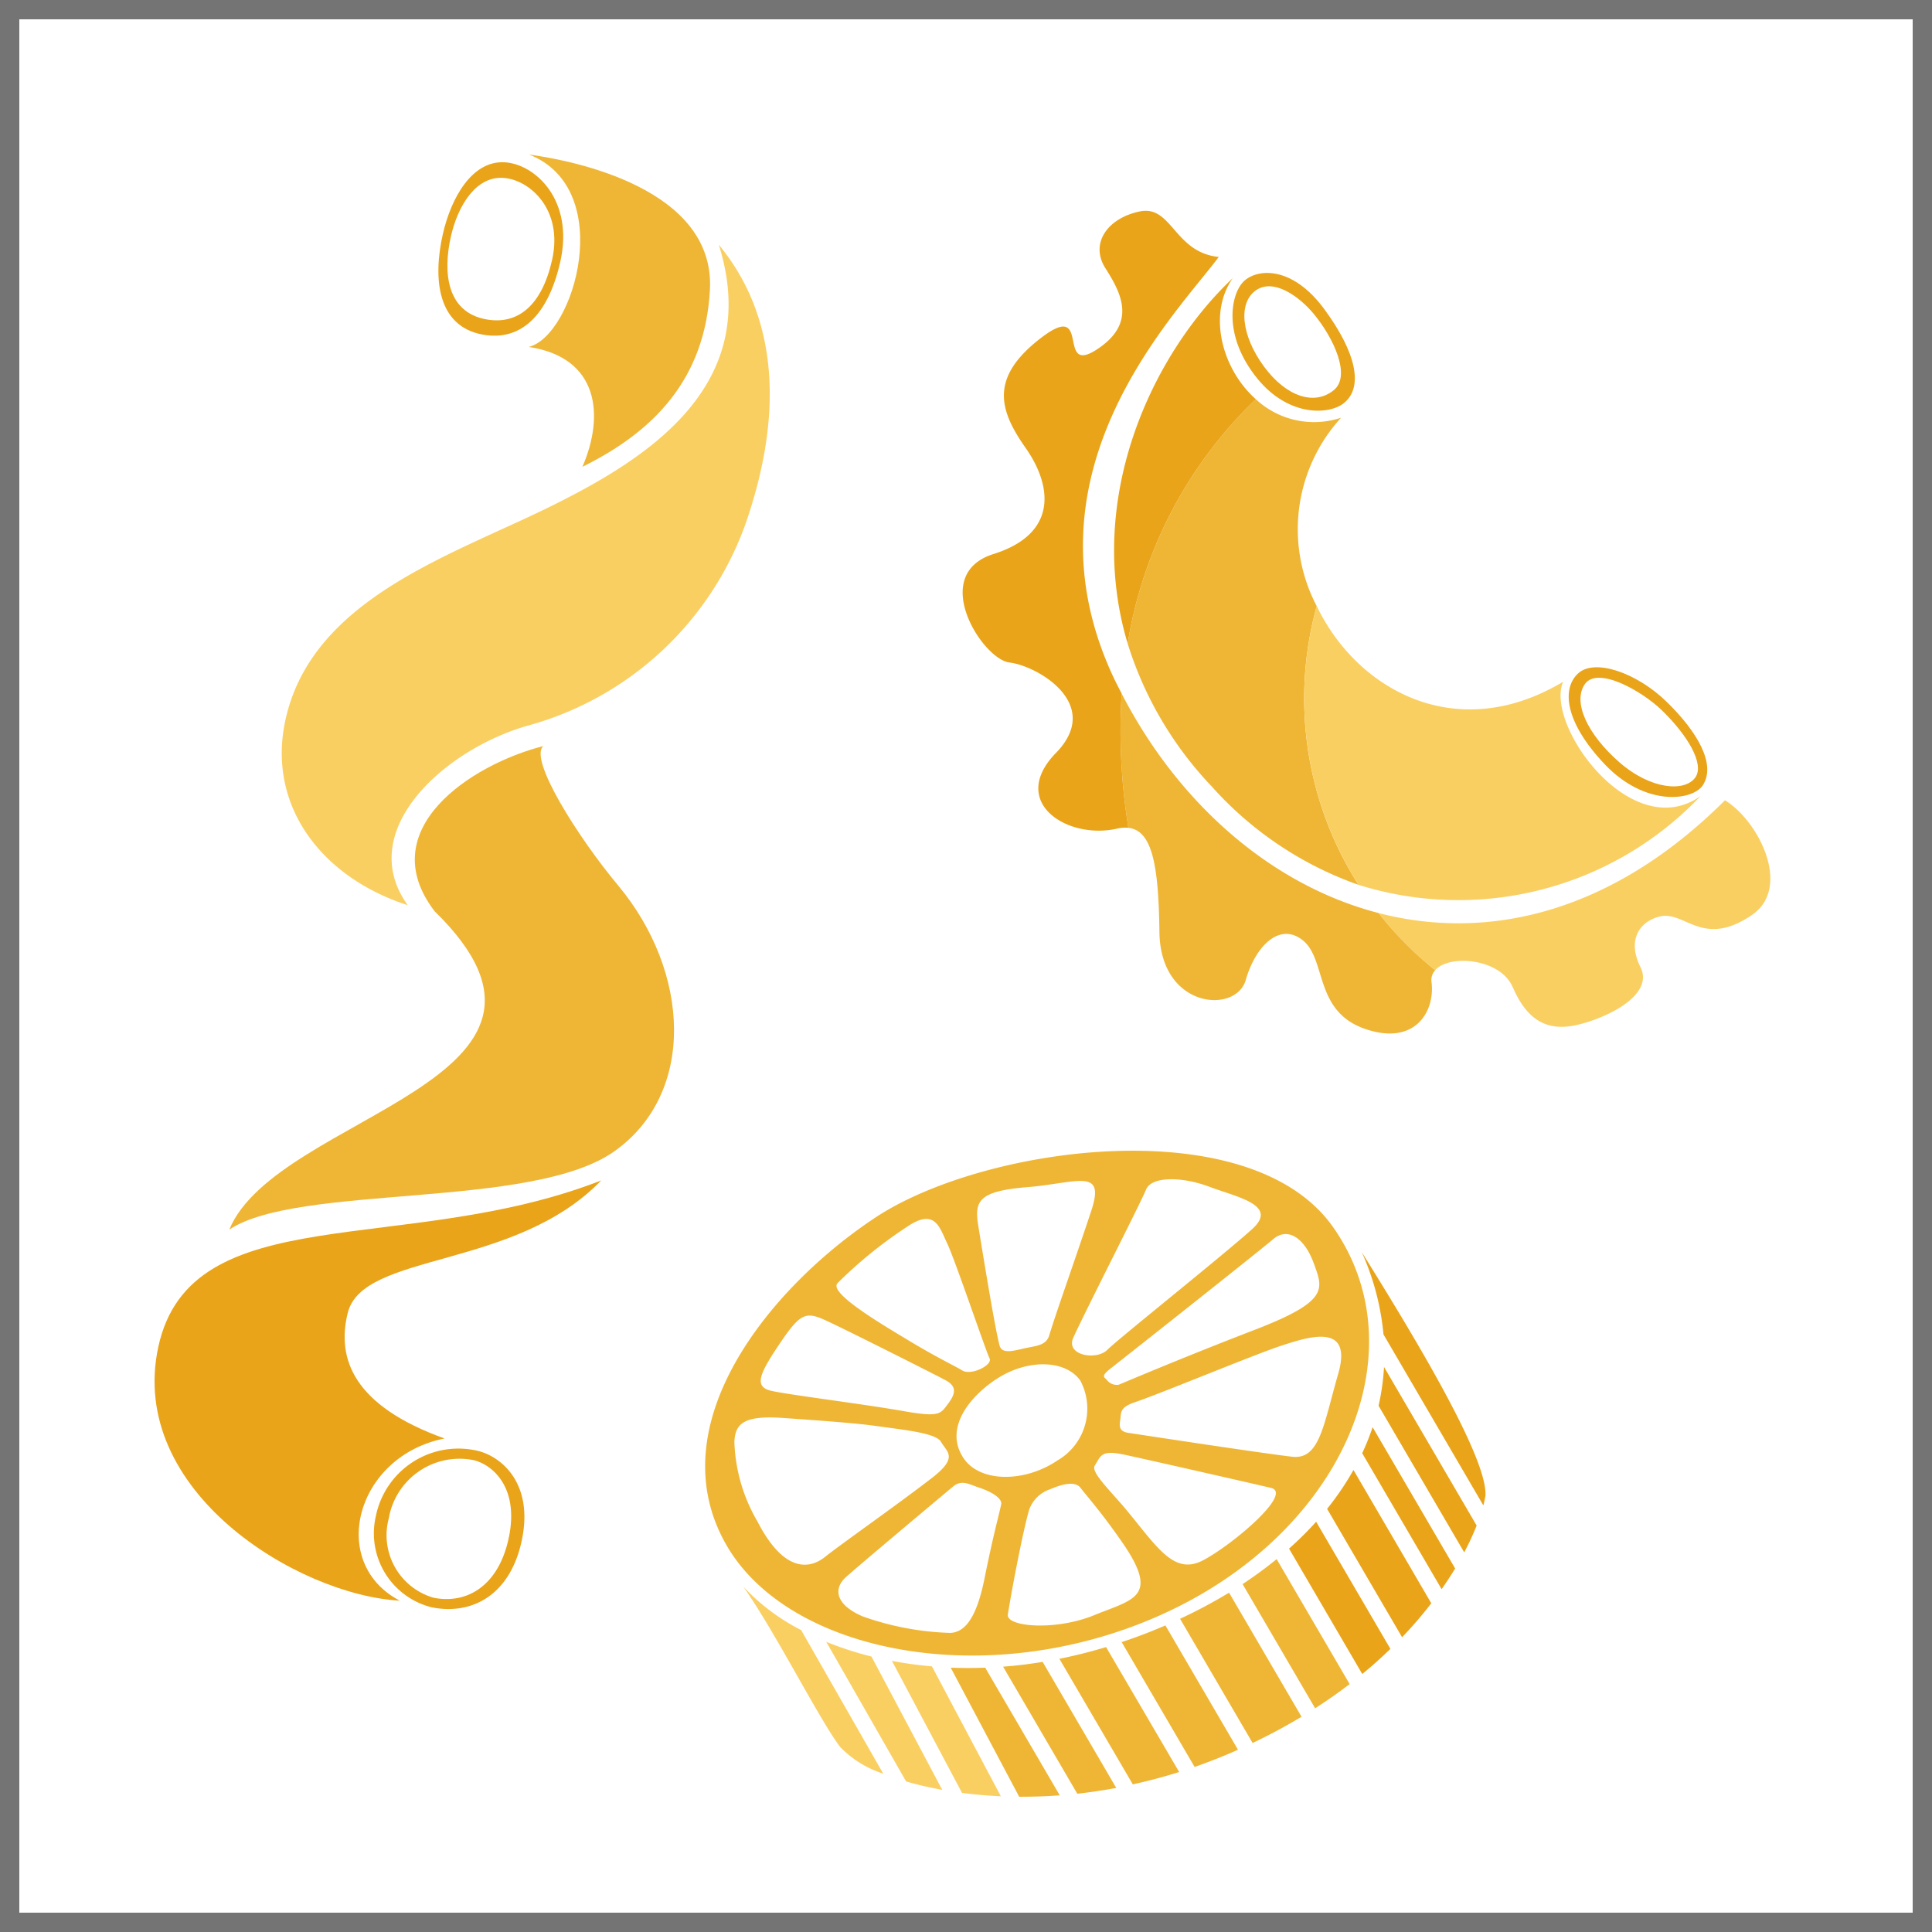 <svg xmlns="http://www.w3.org/2000/svg" xmlns:xlink="http://www.w3.org/1999/xlink" width="100" height="100" viewBox="0 0 100 100"><defs><clipPath id="a"><rect width="100" height="100" transform="translate(1541 371)" fill="#fff" stroke="#747474" stroke-width="1"/></clipPath></defs><g transform="translate(-1541 -371)"><g clip-path="url(#a)"><path d="M19.39,0c2.3.311,9.635,1.763,9.356,6.995-.247,4.633-2.918,7.353-6.6,9.166C23.3,13.5,23,10.5,19.366,9.958c2.361-.58,4.565-8.164.024-9.958" transform="translate(1549 379)" fill="#efb635"/><path d="M29.2,4.66c1.475,1.8,4.259,6.12,1.41,14.394A16.642,16.642,0,0,1,19.244,29.58c-4.288,1.254-8.9,5.442-6.14,9.271C8.687,37.433,5.765,33.719,6.788,29.2c1.381-6.1,8.3-8.363,13.392-10.834,5.3-2.572,11.333-6.354,9.025-13.7" transform="translate(1549 379)" fill="#facf62"/><path d="M3.868,55.643c3.607-2.389,15.667-1.017,19.94-4.057,4.236-3.013,3.914-9.287.187-13.754-2.077-2.489-4.647-6.556-3.871-7.216-3.77.958-8.855,4.335-5.628,8.551,9.017,8.8-8.157,10.486-10.628,16.476" transform="translate(1549 379)" fill="#efb635"/><path d="M23.117,53.1C12.951,57.072,1.884,53.94.195,61.71c-1.62,7.452,7.2,12.847,12.495,13.14-3.737-1.96-2.278-7.483,2.318-8.394-4.7-1.691-5.6-4.116-5.009-6.5.786-3.166,8.655-2.221,13.118-6.855" transform="translate(1549 379)" fill="#e9a419"/><path d="M18.115.4c-1.678-.092-2.766,1.83-3.194,3.719-.517,2.287-.295,4.768,2.064,5.2,1.931.352,3.373-.934,4.015-3.768C21.726,2.34,19.688.486,18.115.4m-.957,8.129c-2.031-.374-2.244-2.416-1.819-4.292.351-1.55,1.269-3.121,2.711-3.03,1.353.085,3.12,1.628,2.524,4.258-.526,2.325-1.754,3.37-3.416,3.064" transform="translate(1549 379)" fill="#e9a419"/><path d="M16.746,67.1a4.36,4.36,0,0,0-5.289,3.361,3.945,3.945,0,0,0,2.887,4.733c2.128.426,4.112-.673,4.682-3.554s-1.074-4.239-2.28-4.54m-2.3,7.6a3.368,3.368,0,0,1-2.322-4.112,3.717,3.717,0,0,1,4.4-3.01c.991.249,2.33,1.418,1.824,3.949s-2.156,3.519-3.9,3.173" transform="translate(1549 379)" fill="#e9a419"/><path d="M57.1,11.619c1.613,1.961,3.7,1.86,4.461,1.245,1.029-.827.632-2.629-1.023-4.872-1.613-2.184-3.36-2.106-4.1-1.486s-1.195,2.856.663,5.113M57,7.031c.923-.654,2.268.326,3.011,1.229,1.008,1.225,1.938,3.19,1.026,3.934-1.007.823-2.469.333-3.613-1.221-1.179-1.6-1.347-3.288-.424-3.942" transform="translate(1549 379)" fill="#e9a419"/><path d="M75.066,31.564c2.115,2.222,4.56,1.871,5.071,1.082.7-1.074-.269-2.771-1.9-4.348-1.51-1.464-3.691-2.237-4.554-1.442S73,29.39,75.066,31.564M74.039,27.4c.659-.925,2.938.357,3.974,1.36,1.323,1.28,2.233,2.787,1.734,3.485-.536.75-2.294.642-3.941-.8S73.38,28.328,74.039,27.4" transform="translate(1549 379)" fill="#e9a419"/><path d="M70.3,43.091c.757,1.77,1.828,2.292,3.3,1.965s4.046-1.514,3.311-2.995.03-2.394,1-2.624c1.31-.309,2.208,1.66,4.761-.071,2.092-1.42.367-4.871-1.388-5.943-5.854,5.84-12.263,7.305-17.934,5.835a17.97,17.97,0,0,0,2.933,2.96c.735-.842,3.377-.609,4.012.873" transform="translate(1549 379)" fill="#facf62"/><path d="M52.012,40.247c.05,3.964,3.961,4.249,4.468,2.479s1.772-3.033,2.976-2.036.57,3.652,3.187,4.561,3.645-.92,3.452-2.422a.75.75,0,0,1,.19-.61,18.061,18.061,0,0,1-2.934-2.961C57.821,37.824,52.994,33.6,50.057,27.9a31.212,31.212,0,0,0,.349,6.949c1.234.137,1.563,1.936,1.606,5.4" transform="translate(1549 379)" fill="#efb635"/><path d="M46.656,30.97c-2.47,2.542.577,4.507,3.158,3.921a1.791,1.791,0,0,1,.592-.044,31.218,31.218,0,0,1-.349-6.949c-.123-.239-.248-.475-.365-.719C44.586,16.48,52.842,8.307,55.083,5.3,52.77,5.065,52.66,2.6,50.994,2.944S48.4,4.6,49.215,5.881s1.656,2.849-.456,4.216-.222-2.648-2.885-.6-2.167,3.725-.792,5.681,1.7,4.441-1.662,5.5-.576,5.45.837,5.615,4.87,2.137,2.4,4.679" transform="translate(1549 379)" fill="#e9a419"/><path d="M54.731,32.72A18.366,18.366,0,0,0,62.318,37.8a17.939,17.939,0,0,1-2.165-14.429,8.556,8.556,0,0,1,1.263-9.751A4.421,4.421,0,0,1,57,12.661a22.509,22.509,0,0,0-6.632,12.651,18.813,18.813,0,0,0,4.364,7.408" transform="translate(1549 379)" fill="#efb635"/><path d="M60.171,33a17.984,17.984,0,0,0,2.147,4.8,17.282,17.282,0,0,0,17.707-4.6c-3.591,2.556-8.089-3.714-7.116-5.914-5.526,3.311-10.681.414-12.756-3.92A18,18,0,0,0,60.171,33" transform="translate(1549 379)" fill="#facf62"/><path d="M57,12.662c-1.783-1.59-2.489-4.428-1.191-6.266-4.143,3.9-7.7,11.367-5.441,18.916A22.5,22.5,0,0,1,57,12.662" transform="translate(1549 379)" fill="#e9a419"/><path d="M61,55.514c-4.291-6.1-18.022-4.221-23.655-.517C31.95,58.544,25.991,65.7,29.6,71.973c3.223,5.6,13.461,7.6,22.362,3.67C61.521,71.422,65.531,61.953,61,55.514m-.985,1.907c.451,1.283.816,1.913-3.045,3.4S50.19,63.559,49.9,63.675a.645.645,0,0,1-.614-.257c-.107-.125-.337-.165.172-.564,1.282-1.005,7.645-6.037,8.439-6.712s1.663,0,2.114,1.279M54.607,53.43c1.39.528,3.574.933,2.228,2.165s-6.973,5.721-7.526,6.277-2.184.29-1.749-.649c.782-1.692,3.467-6.927,3.756-7.643s1.9-.677,3.291-.15M46.724,67.6c-1.7,1.142-3.99,1.139-4.842-.114-1.146-1.686.592-3.487,1.973-4.276,1.488-.85,3.321-.806,4.067.258a3.1,3.1,0,0,1-1.2,4.132m-1.53-14.155c2.546-.21,4.032-1.027,3.3,1.2s-1.852,5.36-2.184,6.475c-.158.531-.706.542-1.248.663-.6.132-1.2.323-1.323-.142-.24-.885-.888-4.886-1.1-6.185s.006-1.8,2.552-2.012m-9.859,4.992a22.774,22.774,0,0,1,3.8-3.055c1.292-.779,1.51.174,1.9.985s2.01,5.6,2.19,5.943-.975.927-1.435.613c-.185-.127-1.3-.659-2.752-1.538-1.243-.752-4.118-2.427-3.695-2.948M32.255,61.7c1.155-1.732,1.419-1.849,2.51-1.345s5.508,2.729,6.173,3.083.469.777.107,1.256-.415.673-2.246.35c-2.163-.382-6.051-.856-6.912-1.064s-.564-.883.368-2.28m-1.071,9.014a8.7,8.7,0,0,1-1.173-4.09c.049-.9.434-1.374,2.478-1.233,1.84.127,3.721.264,4.726.4,1.576.219,3.229.379,3.489.835.3.533.925.79-.449,1.858-1.725,1.339-4.686,3.411-5.55,4.1s-2.185.749-3.521-1.876m11.775,2.991c-.434,2.165-1.074,2.789-1.769,2.82a14.792,14.792,0,0,1-4.522-.849c-1.374-.578-1.584-1.409-.875-2.045s4.555-3.86,5.539-4.682c.458-.383.853-.1,1.346.056.567.185,1.216.535,1.143.872-.138.63-.428,1.663-.862,3.828m5.684,1.9c-2.022.827-4.581.61-4.477-.036.231-1.437.786-4.325,1.1-5.408a1.729,1.729,0,0,1,1.079-1.068c.861-.37,1.37-.375,1.6-.057s.99,1.145,2.111,2.757c2.009,2.887.615,2.983-1.415,3.812m5.609-2.828c-1.47.759-2.337-.662-3.894-2.554-.812-.986-1.91-2.008-1.693-2.352.318-.507.32-.818,1.456-.587.592.119,6.488,1.456,7.667,1.736s-2.066,3-3.536,3.757M58.888,67.4c-1.419-.16-7.26-1.049-8.492-1.237-.582-.089-.423-.489-.4-.772.027-.337.035-.573.759-.816,1.329-.448,6.252-2.5,7.627-2.943s3.652-1.185,2.883,1.479-.958,4.449-2.377,4.289" transform="translate(1549 379)" fill="#efb635"/><path d="M58.72,72.155l3.791,6.491c.524-.429,1.007-.864,1.456-1.3l-3.843-6.58a17.713,17.713,0,0,1-1.4,1.387" transform="translate(1549 379)" fill="#e9a419"/><path d="M52.271,76.153c-.743.321-1.48.6-2.213.843l3.775,6.461c.661-.231,1.328-.489,2-.782.083-.035.162-.073.244-.11L52.32,76.131l-.049.022" transform="translate(1549 379)" fill="#efb635"/><path d="M53.08,75.788l3.755,6.429c.906-.431,1.748-.887,2.532-1.359l-3.751-6.422a26.206,26.206,0,0,1-2.536,1.352" transform="translate(1549 379)" fill="#efb635"/><path d="M46.834,77.859l3.8,6.5c.784-.173,1.583-.383,2.4-.639L49.25,77.253q-1.226.368-2.416.606" transform="translate(1549 379)" fill="#efb635"/><path d="M34.764,76.976,38.9,84.208a18.451,18.451,0,0,0,1.87.434l-3.663-6.9a17.2,17.2,0,0,1-2.343-.763" transform="translate(1549 379)" fill="#facf62"/><path d="M30.471,74.122c1.618,2.278,3.949,6.9,5.014,8.3a5.392,5.392,0,0,0,2.231,1.382l-4.25-7.432a10.781,10.781,0,0,1-2.995-2.252" transform="translate(1549 379)" fill="#facf62"/><path d="M60.692,70.1l3.88,6.643a21.357,21.357,0,0,0,1.511-1.757l-4.028-6.9a14.613,14.613,0,0,1-1.363,2.01" transform="translate(1549 379)" fill="#e9a419"/><path d="M38.169,77.971,41.794,84.8c.635.083,1.307.143,2.009.174l-3.567-6.724a20.433,20.433,0,0,1-2.067-.282" transform="translate(1549 379)" fill="#facf62"/><path d="M41.208,78.317,44.753,85c.675,0,1.375-.019,2.1-.073l-3.859-6.608q-.911.035-1.783,0" transform="translate(1549 379)" fill="#efb635"/><path d="M43.919,78.264l3.842,6.579q.985-.11,2.016-.3l-3.81-6.524c-.695.115-1.378.2-2.048.248" transform="translate(1549 379)" fill="#efb635"/><path d="M56.317,73.993l3.754,6.427q.953-.612,1.786-1.252L58.079,72.7a21.349,21.349,0,0,1-1.762,1.292" transform="translate(1549 379)" fill="#efb635"/><path d="M68.431,70.962l-4.794-8.208a11.88,11.88,0,0,1-.283,2.005l4.434,7.592a14.207,14.207,0,0,0,.643-1.389" transform="translate(1549 379)" fill="#e9a419"/><path d="M62.506,67.215l4.112,7.041c.256-.366.489-.724.7-1.07l-4.271-7.314a12.7,12.7,0,0,1-.538,1.343" transform="translate(1549 379)" fill="#e9a419"/><path d="M68.885,69.452c.15-1.859-3.36-7.761-6.4-12.64a13.35,13.35,0,0,1,1.124,4.257l5.169,8.85c.046-.172.08-.328.1-.467" transform="translate(1549 379)" fill="#e9a419"/></g><g transform="translate(1541 371)"><g fill="none" stroke="#747474" stroke-width="1"><rect width="100" height="100" stroke="none"/><rect x="0.5" y="0.5" width="99" height="99" fill="none"/></g></g></g></svg>